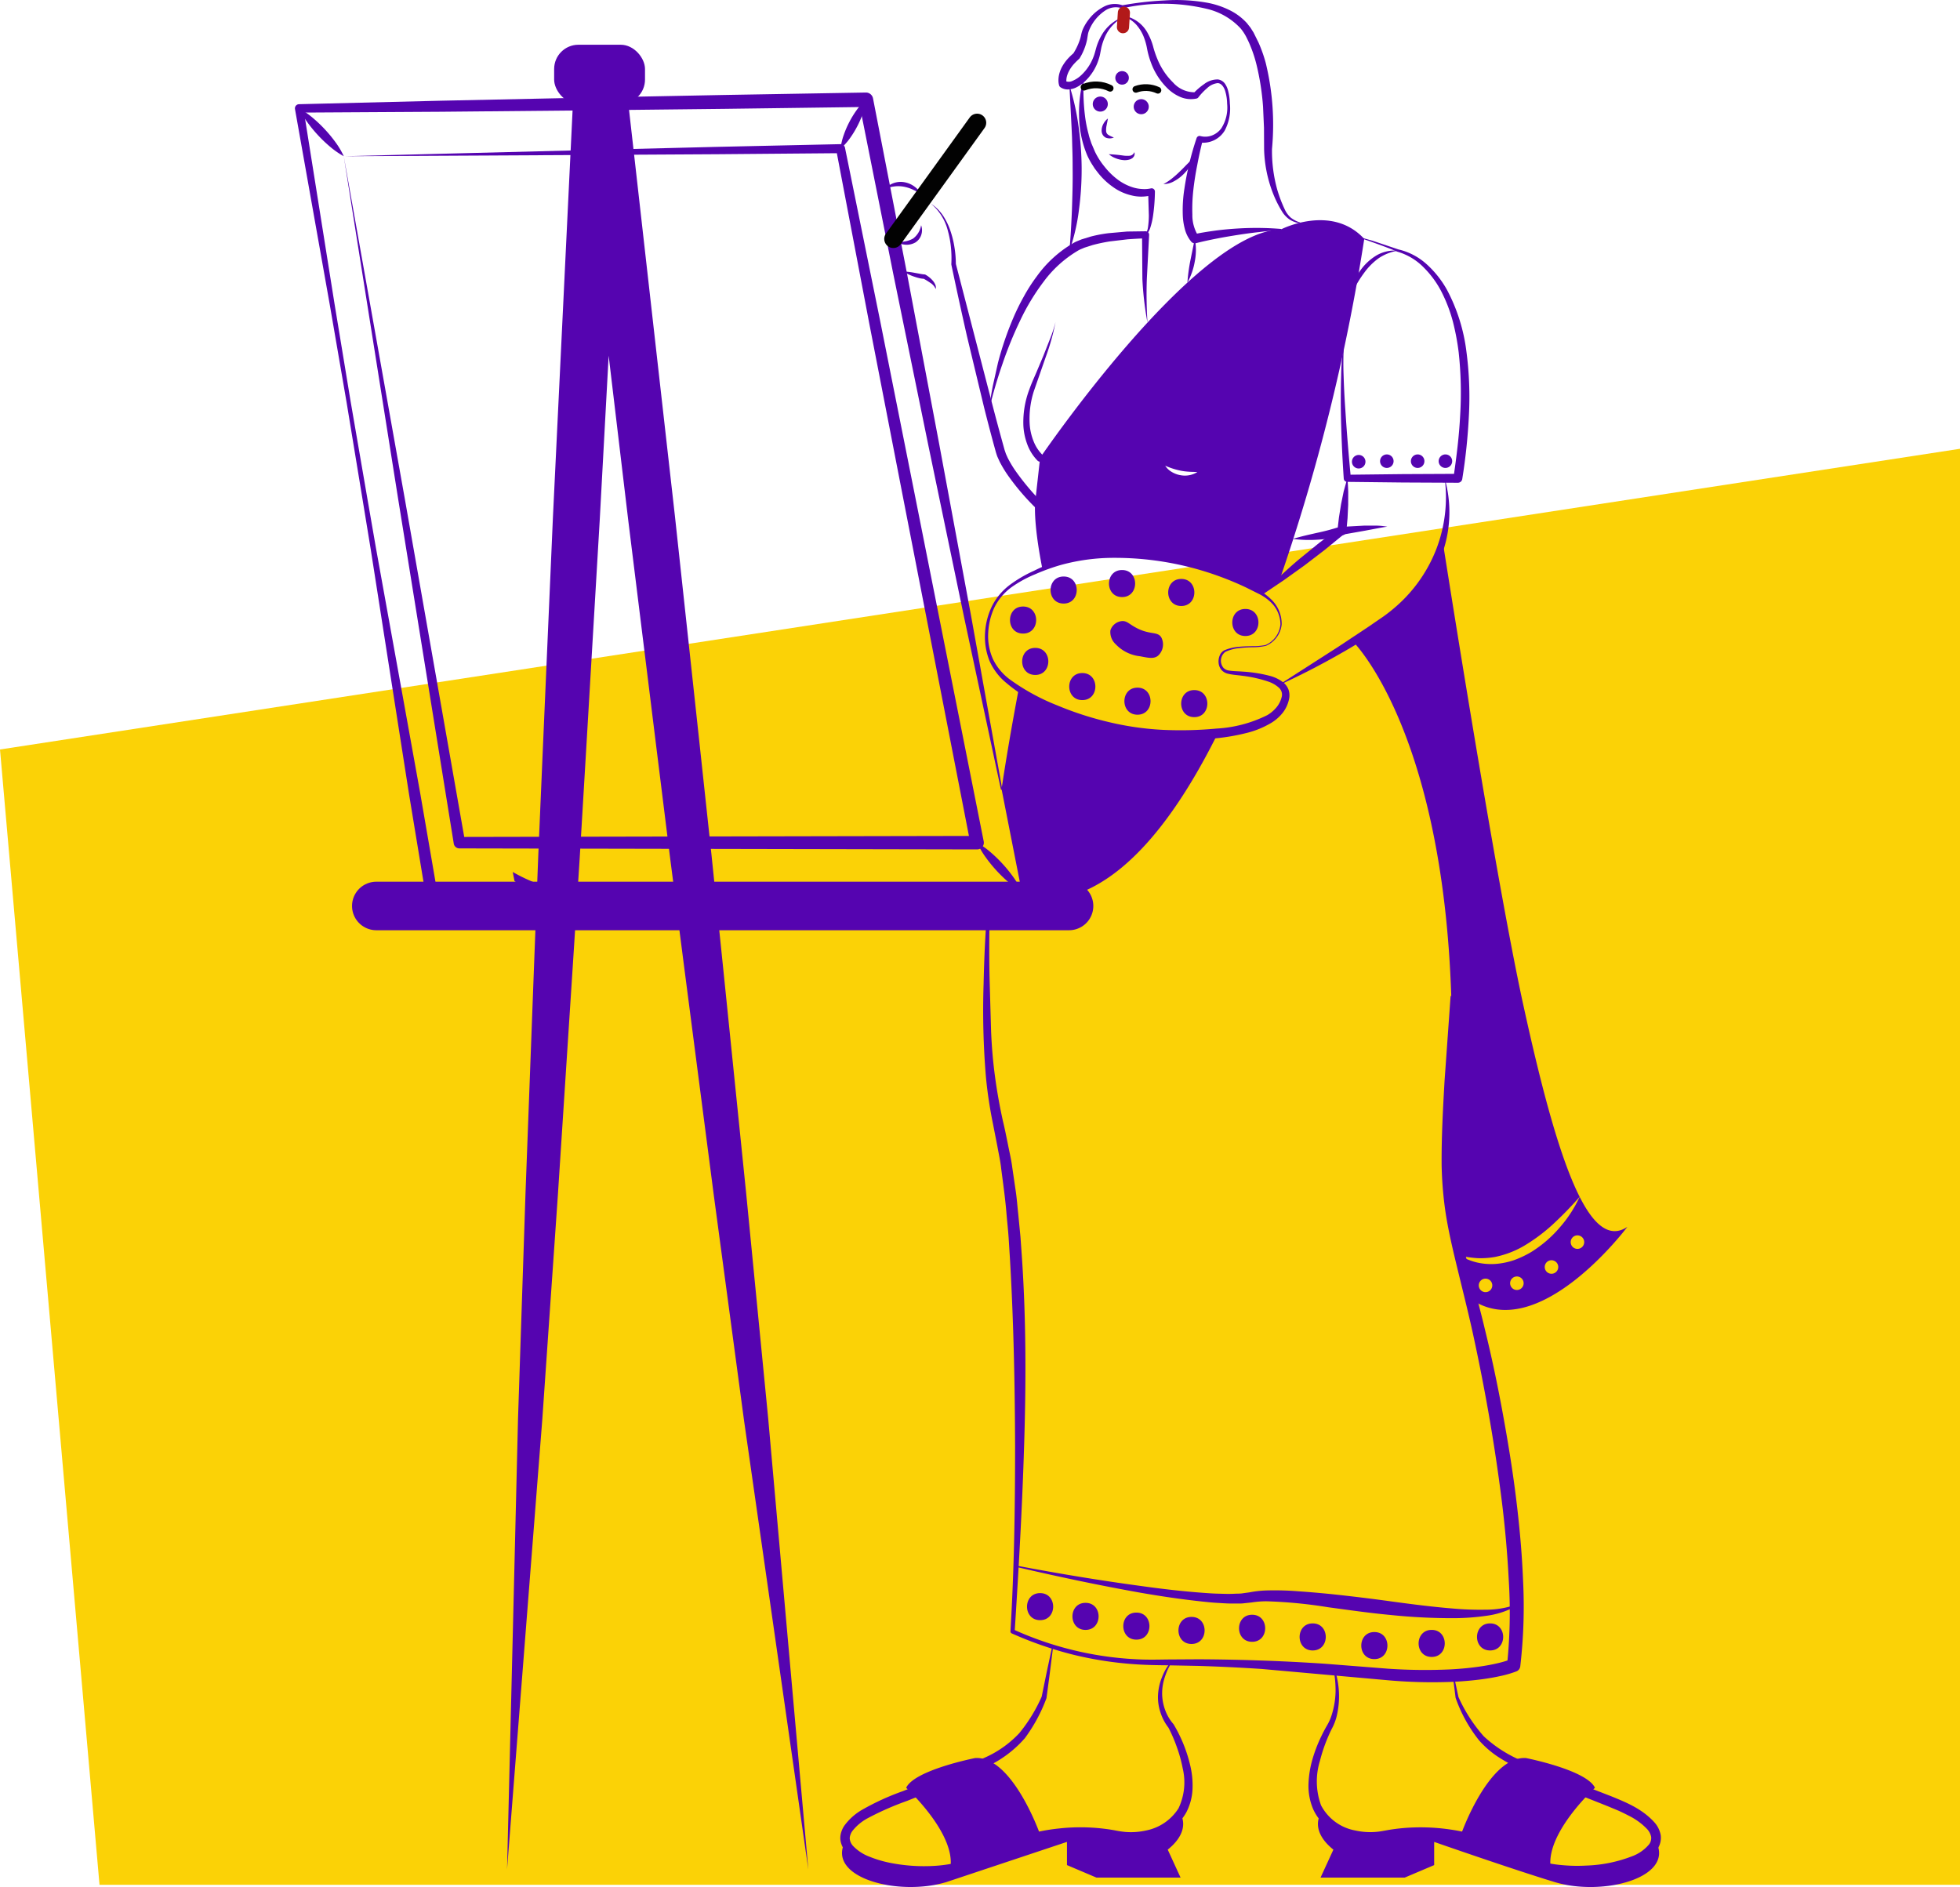 <svg xmlns="http://www.w3.org/2000/svg" width="312.645" height="301.017" xmlns:v="https://vecta.io/nano"><style><![CDATA[.B{fill:#5504b0}.C{stroke-linecap:round}.D{stroke-linejoin:round}]]></style><path d="M0 119.559l.483 5.508 15.39 175.6h296.772V71.59" fill="#fbd206"/><g class="B"><path d="M194.43 116.63c-9.123 18.5-20.914 31.4-35.365 25.587h3.911l-3.214-16.341c.683-4.587 1.56-9.72 2.667-15.608a43.03 43.03 0 0 0 7.276 3.48c5.167 2.075 10.654 3.243 16.219 3.451a35.2 35.2 0 0 0 8.506-.569zm48.514 43.481c3.027 13.911 5.953 24.731 9.03 30.806a57.15 57.15 0 0 1-3.99 4.127 27.66 27.66 0 0 1-4.436 3.422 15.1 15.1 0 0 1-5.076 2.042 13.05 13.05 0 0 1-2.761.194c-.932-.054-1.859-.187-2.768-.4-1.51-5.8-1.97-7-2.293-14.026-.309-6.521.848-27.312.848-27.312-1.4-42.633-15.666-56.609-15.666-56.609 12.481-6.643 14.285-16.075 14.285-16.075s8.29 52.997 12.826 73.832z"/><path d="M251.974 190.918a20.08 20.08 0 0 1-3.185 4.9 19.55 19.55 0 0 1-4.493 3.875 16.01 16.01 0 0 1-2.718 1.3c-.957.334-1.952.544-2.962.625a10.19 10.19 0 0 1-3-.223 9.81 9.81 0 0 1-2.667-1.064l1.7 6.916c10.626 7.312 24.58-11.057 24.94-11.539-2.712 1.81-5.214-.045-7.615-4.79zm-14.975 15.206a1.08 1.08 0 0 1-.814-1.828 1.08 1.08 0 0 1 1.855.75 1.08 1.08 0 0 1-1.042 1.078zm5-.345a1.08 1.08 0 0 1-.814-1.828 1.08 1.08 0 0 1 1.855.75 1.08 1.08 0 0 1-1.038 1.078zm5.521-2.588a1.08 1.08 0 0 1-.814-1.828 1.08 1.08 0 0 1 1.855.75 1.08 1.08 0 0 1-1.041 1.078zm4.141-3.969a1.08 1.08 0 0 1-.814-1.828 1.08 1.08 0 0 1 1.855.75 1.08 1.08 0 0 1-1.037 1.078z"/><path d="M232.95 200.336l-.072-.043c.021.007.043.007.065.014.005.009.007.019.007.029zM178.538 3.127a6.62 6.62 0 0 0-2.284 2.753 10.16 10.16 0 0 0-.572 1.694l-.175.9a6.5 6.5 0 0 1-.241.952c-.389 1.273-1.084 2.432-2.023 3.375-.484.5-1.056.907-1.687 1.2a3.23 3.23 0 0 1-1.114.267 2.11 2.11 0 0 1-1.266-.336c-.112-.07-.195-.18-.231-.307v-.006a2.86 2.86 0 0 1-.109-.853 4.05 4.05 0 0 1 .082-.77c.102-.491.28-.963.526-1.4a6.99 6.99 0 0 1 .836-1.172 9.36 9.36 0 0 1 1.008-.972l-.116.131a9.7 9.7 0 0 0 1.166-2.527c.069-.237.1-.417.167-.705a4.2 4.2 0 0 1 .278-.806c.226-.486.504-.945.83-1.37a7.18 7.18 0 0 1 2.376-2.061 3.74 3.74 0 0 1 3.125-.253l-.134-.01c2.245-.408 4.513-.669 6.792-.782a27.92 27.92 0 0 1 6.873.381 13.56 13.56 0 0 1 3.347 1.1 9.2 9.2 0 0 1 2.91 2.144l.572.725.488.778.783 1.581a22.38 22.38 0 0 1 1.165 3.3 41.53 41.53 0 0 1 .99 13.687 22.94 22.94 0 0 0 .857 6.555 21.75 21.75 0 0 0 1.191 3.112 3.88 3.88 0 0 0 .952 1.288 4.4 4.4 0 0 0 1.455.756c.038.012.059.052.047.09a.07.07 0 0 1-.083.049 4.27 4.27 0 0 1-1.633-.611c-.488-.345-.898-.788-1.206-1.3a18.1 18.1 0 0 1-1.517-3.114 20.69 20.69 0 0 1-1.323-6.81l-.018-3.405-.149-3.346a40.48 40.48 0 0 0-1.01-6.569 20.96 20.96 0 0 0-1.009-3.131c-.2-.511-.442-1-.685-1.483a7.83 7.83 0 0 0-.86-1.294 10.65 10.65 0 0 0-5.489-3.159 29.76 29.76 0 0 0-13.343-.077c-.042.009-.085.006-.126-.007h-.008a3.05 3.05 0 0 0-2.646.37 6.88 6.88 0 0 0-2.606 3.248c-.076.202-.131.411-.165.624l-.123.767a9.33 9.33 0 0 1-1.184 2.97.42.42 0 0 1-.072.09l-.044.041a11.42 11.42 0 0 0-.856.855c-.256.295-.481.615-.671.956a3.93 3.93 0 0 0-.411 1.032c-.039.172-.061.348-.067.525-.005.148.006.296.033.441l-.232-.312c.382.178.825.168 1.2-.025a4.54 4.54 0 0 0 1.372-.9 7.63 7.63 0 0 0 1.929-2.863c.224-.543.343-1.11.536-1.752a8.86 8.86 0 0 1 .791-1.769 6.47 6.47 0 0 1 2.757-2.6c.034-.013.072.001.089.032s.009.071-.02.093z"/><path d="M172.883 12.36a33.62 33.62 0 0 0 .185 6.11c.122.994.315 1.978.579 2.944.1.487.288.947.432 1.418l.575 1.351a11.72 11.72 0 0 0 1.565 2.443c.599.759 1.293 1.437 2.065 2.018.754.568 1.603.998 2.508 1.27.448.131.91.21 1.377.234a4.8 4.8 0 0 0 1.342-.081l.082-.018a.52.52 0 0 1 .62.4.55.55 0 0 1 .012.118 29.26 29.26 0 0 1-.3 3.862c-.092.645-.239 1.28-.438 1.9a3.07 3.07 0 0 1-.453.894.74.74 0 0 1-.448.27.66.66 0 0 1-.455-.183.61.61 0 0 0 .437.082c.131-.056.238-.158.3-.286a2.97 2.97 0 0 0 .254-.87 13.75 13.75 0 0 0 .134-1.868l-.112-3.77.714.5c-1.099.328-2.267.352-3.379.069a8.21 8.21 0 0 1-3.011-1.387c-.891-.632-1.683-1.391-2.352-2.255l-.494-.641-.441-.69c-.288-.461-.544-.941-.766-1.437-.82-1.971-1.258-4.08-1.292-6.215a21.12 21.12 0 0 1 .762-6.181zm41.821 24.866l4.228 1.174 4.169 1.4-.045-.013c1.704.393 3.277 1.223 4.564 2.408a15.99 15.99 0 0 1 3.206 4.061c1.614 3.05 2.659 6.369 3.083 9.793a55.56 55.56 0 0 1 .4 10.224 91.79 91.79 0 0 1-1.061 10.143h0c-.055.344-.352.596-.7.594l-8.818-.042-8.818-.1h-.016a.56.56 0 0 1-.55-.52q-.376-5.488-.466-10.976-.03-2.746.053-5.494c.027-1.832.186-3.661.476-5.47a49.65 49.65 0 0 0-.088 5.471q.082 2.735.277 5.465c.228 3.64.534 7.281.881 10.906l-.566-.52 8.818-.1 8.818-.042-.7.6c.488-3.319.9-6.649 1.069-9.99.201-3.332.121-6.675-.24-9.993-.203-1.648-.51-3.28-.92-4.889-.422-1.598-1.008-3.148-1.749-4.626a15.36 15.36 0 0 0-2.87-3.985 9.6 9.6 0 0 0-4.147-2.528l-.035-.009h-.011c-1.334-.566-2.713-1.063-4.088-1.553s-2.751-.976-4.154-1.389zM179.467 2.559c1.579.341 2.921 1.375 3.652 2.816.38.698.671 1.441.865 2.211a15.48 15.48 0 0 0 .73 2.062c.566 1.318 1.385 2.513 2.41 3.517.895 1.018 2.194 1.587 3.549 1.553l-.313.18a10.4 10.4 0 0 1 1.7-1.472 3.52 3.52 0 0 1 2.22-.752c.432.059.823.288 1.086.636a3.35 3.35 0 0 1 .5 1.046c.192.71.297 1.44.314 2.175.159 1.488-.13 2.99-.831 4.313a4.03 4.03 0 0 1-4.147 1.864l.645-.342c-.324 1.295-.622 2.618-.866 3.938-.263 1.318-.477 2.643-.624 3.968a27.23 27.23 0 0 0-.16 3.939 6.19 6.19 0 0 0 .929 3.4l-.73-.227c1.174-.27 2.318-.434 3.48-.6a50.43 50.43 0 0 1 3.485-.329c2.324-.146 4.655-.125 6.976.064.019.002.037.011.049.025s.018.034.017.053c-.003.035-.031.063-.066.066-1.154.119-2.3.2-3.448.356-1.145.116-2.285.276-3.42.453s-2.265.367-3.388.587-2.251.464-3.324.735h0a.73.73 0 0 1-.726-.228 5.23 5.23 0 0 1-1.056-2.118 9.84 9.84 0 0 1-.307-2.166c-.048-1.405.04-2.812.262-4.2a46.38 46.38 0 0 1 1.935-8.026l.009-.028a.5.5 0 0 1 .633-.315h0a3.02 3.02 0 0 0 1.788-.093c.608-.227 1.136-.626 1.52-1.148a6.12 6.12 0 0 0 .927-3.929 7.35 7.35 0 0 0-.318-2.055c-.207-.639-.627-1.227-1.2-1.229a2.92 2.92 0 0 0-1.68.811 9.76 9.76 0 0 0-1.4 1.476c-.068.089-.166.15-.276.172l-.037.008a4.32 4.32 0 0 1-2.549-.254c-.769-.327-1.468-.798-2.06-1.387a10.95 10.95 0 0 1-2.593-4c-.282-.736-.499-1.494-.648-2.268-.124-.714-.325-1.413-.6-2.083-.281-.66-.666-1.27-1.14-1.808a4.84 4.84 0 0 0-1.8-1.226h-.01c-.033-.014-.051-.05-.042-.085s.042-.058.078-.053z"/><path d="M214.466 49.437c.161-1.141.464-2.258.9-3.325a13.03 13.03 0 0 1 1.68-3.045c.692-.96 1.576-1.766 2.595-2.367a5.85 5.85 0 0 1 3.383-.712 7.59 7.59 0 0 0-3.087 1.189c-.893.643-1.675 1.426-2.317 2.319-.667.895-1.251 1.848-1.747 2.847l-1.407 3.094zm-23.881-11.349a9.27 9.27 0 0 1 0 3.6c-.201 1.192-.6 2.341-1.182 3.4.087-1.184.245-2.361.475-3.526l.708-3.474zm-32.784 27.176c.123-1.247.326-2.486.567-3.717l.822-3.678c.633-2.443 1.45-4.836 2.443-7.156a34.92 34.92 0 0 1 1.682-3.414 26.48 26.48 0 0 1 2.07-3.223 18.8 18.8 0 0 1 5.7-5.225l-.062.039a5.26 5.26 0 0 1 .754-.4l.718-.294 1.446-.447c.961-.252 1.938-.438 2.924-.555l2.935-.26 2.931-.041h.018c.148.002.289.062.392.168s.16.248.158.396v.037l-.363 6.972c-.086 2.332-.042 4.663.1 7-.429-2.31-.701-4.646-.813-6.993l-.052-7.056.566.6q-1.433.054-2.858.157l-2.825.334a26.41 26.41 0 0 0-2.753.579l-1.316.42-.62.26a4.49 4.49 0 0 0-.522.277l-.062.039c-2.061 1.249-3.859 2.889-5.291 4.828-1.48 1.958-2.751 4.065-3.793 6.287a61.7 61.7 0 0 0-2.8 6.883 74.8 74.8 0 0 0-2.1 7.18z"/><path d="M148.484 32.48a6.87 6.87 0 0 1 1.918 1.879c.502.757.903 1.576 1.193 2.436a15.76 15.76 0 0 1 .652 2.639 17.04 17.04 0 0 1 .225 2.727l-.009-.1 5.88 22.672q.738 2.831 1.515 5.647l.389 1.407.212.619.277.618a17.5 17.5 0 0 0 1.471 2.4 39.02 39.02 0 0 0 3.688 4.4l4.186 4.085-1.042.16 4.623-8.5.356.908-8.3-2.864-.036-.013c-.06-.021-.115-.055-.16-.1a7.21 7.21 0 0 1-1.67-2.652 9.96 9.96 0 0 1-.611-2.961 14.8 14.8 0 0 1 .967-5.807c.328-.926.732-1.8 1.107-2.673l1.113-2.646 1.053-2.669a19.79 19.79 0 0 0 .892-2.723c-.367 1.885-.885 3.738-1.549 5.54l-1.886 5.413a14.34 14.34 0 0 0-.68 5.489 8.89 8.89 0 0 0 .631 2.626 6.22 6.22 0 0 0 1.417 2.141l-.2-.111 8.323 2.8c.177.06.318.194.387.367s.059.368-.028.533v.007l-4.583 8.524a.66.66 0 0 1-.894.269.7.7 0 0 1-.148-.109l-4.22-4.089a37.47 37.47 0 0 1-3.877-4.534c-.604-.816-1.14-1.68-1.605-2.582l-.326-.716c-.108-.239-.183-.513-.267-.764l-.391-1.416q-.768-2.836-1.483-5.679l-2.738-11.4q-1.3-5.715-2.5-11.452v-.012a.35.35 0 0 1-.007-.089 17.36 17.36 0 0 0-.057-2.618 15.28 15.28 0 0 0-.469-2.593c-.408-1.734-1.367-3.289-2.733-4.433zm-7.247-2.416a3.34 3.34 0 0 1 3.056-.99c.555.104 1.08.329 1.538.658a4.52 4.52 0 0 1 .619.539c.176.206.337.425.481.655-.253-.114-.471-.254-.7-.377l-.682-.332a5.97 5.97 0 0 0-1.382-.436c-.474-.086-.957-.102-1.436-.049-.508.059-1.009.172-1.493.337zm5.694 5.867a2.33 2.33 0 0 1 .043 1.472 2.27 2.27 0 0 1-.935 1.26 2.84 2.84 0 0 1-1.49.382c-.246-.016-.49-.05-.731-.1-.233-.07-.461-.155-.682-.255a6.29 6.29 0 0 1 .7-.1l.663-.108a3.88 3.88 0 0 0 1.152-.43c.685-.516 1.143-1.279 1.278-2.126zm-2.847 7.376a12.46 12.46 0 0 1 1.742.2l.84.154a7.66 7.66 0 0 0 .782.116h.045c.041.003.082.016.118.036.434.24.823.553 1.151.925a2.35 2.35 0 0 1 .41.633c.111.229.141.489.086.738-.175-.41-.473-.755-.854-.987-.359-.252-.733-.481-1.121-.685l.163.04c-.315-.01-.627-.057-.931-.141-.289-.068-.567-.166-.844-.259a7.85 7.85 0 0 1-1.586-.77z"/><path d="M159.065 142.325l-22.575.417-22.575.252-22.575.12-22.575.05h-.01c-.459-.004-.849-.337-.923-.79l-2.577-15.624-2.449-15.647-2.446-15.647-1.225-7.823-1.279-7.814-2.571-15.626-2.687-15.606-5.544-31.183c-.065-.361.176-.707.537-.772a.68.68 0 0 1 .1-.01h.017l22.6-.556 22.6-.477 22.6-.439 22.6-.389a1.15 1.15 0 0 1 1.149.93l5.336 27.5 5.2 27.531 5.111 27.549 4.957 27.579c.008.038-.006.077-.035.102a.11.11 0 0 1-.106.021c-.037-.012-.064-.043-.071-.081l-5.859-27.4-5.705-27.432-5.613-27.45-5.481-27.476 1.149.93-22.6.3-22.6.251-22.605.213-22.607.134.651-.782 4.981 31.278 2.576 15.625 2.692 15.605 1.353 7.8 1.406 7.792 2.817 15.584 2.81 15.585 2.689 15.606-.934-.79 22.575.05 22.575.12 22.575.252 22.575.417c.06 0 .108.048.108.108s-.048.108-.108.108zM54.834 24.924l39.435-1 19.871-.491 19.932-.438c.346-.008.648.233.717.572v.009l5.614 27.644 5.512 27.664 11 55.332c.056.279-.002.569-.16.806s-.404.401-.684.457a1.14 1.14 0 0 1-.212.021l-82.577-.163h-.008c-.444-.001-.821-.323-.892-.761l-8.883-55.051zm0 0l9.783 54.9 9.568 54.447-.9-.761 82.577-.163-1.055 1.283-10.777-55.376-5.378-27.69-5.275-27.71.718.581-19.693.167-19.754.114zm151.378 61.045c1.3-.4 2.6-.679 3.88-.972a34.26 34.26 0 0 0 3.712-.994l-.465.6.244-2.089.333-2.08.424-2.071.575-2.055c.092.714.114 1.421.143 2.129l-.007 2.114-.1 2.1-.187 2.1v.014a.7.7 0 0 1-.464.585 11.63 11.63 0 0 1-2.029.508 18.99 18.99 0 0 1-2.021.229 20.4 20.4 0 0 1-4.038-.118z"/><path d="M201.43 94.813a28.62 28.62 0 0 1 2.818-2.95q1.48-1.394 3.032-2.7l3.143-2.557 3.243-2.429.043-.031c.077-.056.168-.091.263-.1l3.654-.2h1.836a10.78 10.78 0 0 1 1.836.177c-.609.059-1.2.193-1.8.3l-1.789.337-3.579.631.306-.127-3.132 2.562-3.212 2.459-3.291 2.358-3.371 2.27zm2.352 14.582l9.709-6.232 4.79-3.18 2.366-1.623a25.36 25.36 0 0 0 2.187-1.744 23.39 23.39 0 0 0 6.313-9.12 23 23 0 0 0 1.3-11.189 19.76 19.76 0 0 1-.237 11.558c-1.226 3.789-3.441 7.181-6.418 9.826a26.81 26.81 0 0 1-2.342 1.824l-2.418 1.6c-1.635 1.03-3.274 2.051-4.955 3q-5.017 2.891-10.295 5.281zm-16.918 155.786c-.208.405-.432.8-.622 1.207-.181.411-.339.831-.476 1.259a8.22 8.22 0 0 0-.39 2.613c.021.872.187 1.734.491 2.551.293.801.729 1.542 1.287 2.187l.006.007a.5.5 0 0 1 .056.078 23 23 0 0 1 2.678 6.7 13.6 13.6 0 0 1 .325 3.678 8.83 8.83 0 0 1-1 3.667 7.66 7.66 0 0 1-2.642 2.776c-1.063.684-2.247 1.159-3.488 1.4a11.01 11.01 0 0 1-3.716.1c-.6-.09-1.195-.213-1.781-.368-.561-.133-1.128-.25-1.7-.347a26.99 26.99 0 0 0-13.768.992c-.54.22-1.087.422-1.62.657-.523.256-1.058.488-1.572.762l-1.529.855a17.71 17.71 0 0 1-1.6.819c-2.194.971-4.53 1.583-6.919 1.811a26.39 26.39 0 0 1-7.184-.2 19.65 19.65 0 0 1-3.532-.932 8.05 8.05 0 0 1-3.235-2.066c-.508-.557-.821-1.264-.891-2.015a3.1 3.1 0 0 1 .158-1.138c.106-.347.262-.677.464-.978.763-1.046 1.738-1.92 2.861-2.564 2.087-1.188 4.276-2.187 6.541-2.986 4.363-1.749 8.808-3.342 12.993-5.317 2.082-.917 3.958-2.243 5.516-3.9 1.464-1.783 2.675-3.758 3.6-5.871l-.029.1.826-4.022.856-4.017c.007-.043.048-.072.091-.065s.072.048.065.091l-.511 4.076-.541 4.071c-.004.026-.011.052-.021.076l-.008.02c-.839 2.256-1.99 4.383-3.42 6.319-1.608 1.842-3.57 3.341-5.77 4.408-2.119 1.121-4.291 2.067-6.472 2.972l-6.558 2.634a46.3 46.3 0 0 0-6.32 2.784 7.82 7.82 0 0 0-2.414 2.037 2.2 2.2 0 0 0-.3.6 1.6 1.6 0 0 0-.105.592c.042.428.22.831.51 1.149.735.77 1.635 1.363 2.632 1.735a18.36 18.36 0 0 0 3.252.974c2.261.454 4.571.624 6.874.505 2.314-.106 4.595-.592 6.752-1.437.536-.216 1.056-.467 1.558-.752l1.566-.842c.529-.271 1.078-.5 1.616-.751.547-.231 1.108-.427 1.661-.642a30.29 30.29 0 0 1 6.937-1.552 31.11 31.11 0 0 1 7.137.029 27.45 27.45 0 0 1 1.776.265 15.42 15.42 0 0 0 1.691.257 10.95 10.95 0 0 0 3.3-.232c2.141-.417 4.016-1.698 5.184-3.541a9.65 9.65 0 0 0 .657-6.416c-.217-1.122-.521-2.225-.91-3.3a23.94 23.94 0 0 0-1.36-3.161l.063.085a7.82 7.82 0 0 1-1.357-2.576c-.297-.913-.418-1.875-.356-2.833.063-.942.278-1.868.637-2.742a10.33 10.33 0 0 1 .6-1.256c.239-.4.51-.772.762-1.156.024-.033.069-.043.104-.022s.049.064.032.101zm25.98.946c.854 2.475.98 5.143.363 7.688-.164.649-.405 1.277-.718 1.869-.283.55-.541 1.123-.781 1.7a26.01 26.01 0 0 0-1.171 3.542 11.1 11.1 0 0 0 .188 7.06c1.099 2.098 3.1 3.575 5.429 4.007a11.01 11.01 0 0 0 3.582.207c.3-.032.6-.079.9-.134l.958-.171q.961-.155 1.927-.251a32.44 32.44 0 0 1 7.72.186 30.46 30.46 0 0 1 7.423 2.03c.581.276 1.182.512 1.747.821l1.692.9a16 16 0 0 0 3.5 1.324 20.75 20.75 0 0 0 3.693.631 25.45 25.45 0 0 0 3.744.06c2.474-.079 4.918-.572 7.229-1.458a6.5 6.5 0 0 0 2.766-1.907c.276-.35.399-.797.341-1.239a2.64 2.64 0 0 0-.692-1.271c-.822-.841-1.779-1.537-2.832-2.06-.544-.28-1.1-.555-1.658-.811l-1.729-.719c-4.734-1.892-9.494-3.7-14.127-5.979a34.49 34.49 0 0 1-3.4-1.914 15.33 15.33 0 0 1-2.986-2.59 23.04 23.04 0 0 1-3.753-6.776l-.007-.018c-.005-.013-.008-.026-.01-.04l-.438-3.513c-.007-.043.022-.084.065-.091s.084.022.091.065l.748 3.465-.017-.058a24.66 24.66 0 0 0 4.048 6.292 20.52 20.52 0 0 0 6.233 3.966c2.291 1.043 4.67 1.935 7.04 2.86l7.124 2.766c2.385.977 4.868 1.986 6.82 4.13.529.585.881 1.307 1.015 2.084a3.2 3.2 0 0 1-.65 2.344c-.919 1.086-2.116 1.901-3.463 2.359a18.6 18.6 0 0 1-3.836.986 25.89 25.89 0 0 1-11.585-.8c-1.246-.375-2.444-.894-3.57-1.548l-1.662-.931c-.548-.312-1.133-.553-1.7-.834a24.4 24.4 0 0 0-7.282-1.97 28.22 28.22 0 0 0-7.531.206c-.62.1-1.236.214-1.848.348l-.914.217c-.324.079-.651.15-.982.2-1.332.229-2.695.214-4.022-.045-1.347-.258-2.626-.792-3.756-1.569-1.168-.79-2.09-1.893-2.66-3.183-.532-1.271-.78-2.643-.727-4.02a16.17 16.17 0 0 1 .637-3.92 22.91 22.91 0 0 1 1.405-3.649 23.97 23.97 0 0 1 .911-1.728c.312-.52.56-1.076.74-1.655a13.34 13.34 0 0 0 .623-3.656c.02-1.262-.1-2.523-.356-3.759-.011-.042.014-.086.056-.097s.086.014.097.056z"/><path d="M210.682 289.321c3.681 6.6 14.337.8 21.265 2.882.993.3 1.186.208 1.186.208s4.4-12.349 10.284-11.966c0 0 9.673 1.9 11 4.746 0 0-7.7 7.034-7.089 12.544 14.793 1.541 16.847-3.914 16.847-3.914 2.926 5.69-8.454 8.748-16.207 6.4-6.519-1.974-19.2-6.4-19.2-6.4v3.7l-4.694 1.991h-13.43l2.048-4.457c-3.889-3.131-2.01-5.734-2.01-5.734zm-75.9 4.5s2.054 5.455 16.848 3.914c.614-5.51-7.089-12.544-7.089-12.544 1.328-2.845 11-4.746 11-4.746 5.88-.384 10.284 11.966 10.284 11.966s.192.091 1.186-.208c6.927-2.081 17.584 3.715 21.265-2.882 0 0 1.879 2.6-2.009 5.732l2.048 4.457h-13.427l-4.694-1.992v-3.7l-19.2 6.4c-7.757 2.351-19.136-.708-16.211-6.398zM170.59 39.986c.191-2.217.313-4.409.4-6.6.073-2.191.139-4.378.108-6.566 0-1.093-.013-2.188-.055-3.282L171 21.895l-.075-1.643-.339-6.616a39.18 39.18 0 0 1 1.456 6.511 49.42 49.42 0 0 1 .494 6.665c.01 2.231-.134 4.461-.431 6.672a30.9 30.9 0 0 1-1.514 6.502zm14.991-10.62c.502-.262.974-.575 1.411-.935.433-.347.847-.717 1.24-1.108.409-.377.784-.793 1.187-1.191s.781-.827 1.224-1.225a7.14 7.14 0 0 1-.785 1.574c-.327.492-.704.947-1.127 1.359a6.39 6.39 0 0 1-1.434 1.058 3.4 3.4 0 0 1-1.715.467zm-8.857-10.458c-.056.38-.138.721-.2 1.053a3.53 3.53 0 0 0-.085.917c.002.247.122.477.324.619a4.24 4.24 0 0 0 .913.431 1.6 1.6 0 0 1-1.165.07.71.71 0 0 1-.3-.154c-.101-.066-.188-.152-.256-.252a1.3 1.3 0 0 1-.231-.656 2.2 2.2 0 0 1 .276-1.167 2.5 2.5 0 0 1 .725-.862zm.146 5.694a22.07 22.07 0 0 1 2.291.211c.342.048.689.058 1.033.031s.641-.259.757-.586a2.08 2.08 0 0 1 .04.318c-.016.115-.047.228-.092.335a2.02 2.02 0 0 1-.231.283c-.094.068-.2.125-.3.186-.407.155-.846.206-1.278.149-.404-.046-.8-.149-1.176-.305a3.6 3.6 0 0 1-1.043-.623zm54.737 134.375l-.3 13.469c-.052 4.482-.185 8.991.008 13.426.376 8.9 3.479 17.385 5.541 26.17 1.081 4.386 2.006 8.8 2.82 13.23s1.551 8.886 2.112 13.366.984 8.985 1.162 13.513c.228 4.549.079 9.11-.444 13.635l-.006.046c-.047.356-.283.658-.617.788a17.16 17.16 0 0 1-2.619.756c-.854.192-1.709.334-2.564.458-1.711.238-3.423.385-5.133.458a79.53 79.53 0 0 1-10.22-.261l-20.126-1.8q-5.035-.331-10.08-.485l-5.046-.1c-1.683-.014-3.391-.046-5.079-.167a57.41 57.41 0 0 1-10.042-1.577 59.8 59.8 0 0 1-9.594-3.346c-.128-.056-.208-.186-.2-.325v-.006c.592-9.841.739-19.712.74-29.567-.036-9.856-.235-19.708-.8-29.52l-.23-3.678c-.083-1.225-.22-2.444-.327-3.666-.188-2.45-.538-4.872-.851-7.3-.126-1.222-.4-2.407-.613-3.61l-.709-3.619a70.98 70.98 0 0 1-1.116-7.39 127.73 127.73 0 0 1-.379-14.863c.112-4.942.334-9.888.882-14.8.008-.057.058-.097.115-.093s.101.052.1.109c-.2 4.93-.259 9.855-.116 14.78l.212 7.385c.094 2.454.3 4.889.625 7.313s.757 4.829 1.287 7.209c.287 1.173.526 2.412.778 3.631.235 1.223.54 2.441.69 3.673l.54 3.689c.193 1.23.27 2.466.41 3.7l.36 3.7.262 3.706c.645 9.887.638 19.786.316 29.661-.3 9.878-.869 19.735-1.5 29.592l-.2-.331a53.67 53.67 0 0 0 19.4 4.74c1.677.1 3.334.074 5.028.044l5.065-.031q5.065.022 10.13.2a305.38 305.38 0 0 1 10.121.516l10.074.792c3.324.224 6.658.257 9.986.1 1.656-.09 3.3-.251 4.928-.5.811-.127 1.618-.271 2.406-.458.758-.165 1.504-.385 2.23-.658l-.623.834a80.66 80.66 0 0 0 .275-13.271q-.337-6.666-1.187-13.323c-1.121-8.862-2.684-17.695-4.592-26.426-.969-4.37-2.1-8.7-3.131-13.1-.5-2.2-.975-4.426-1.282-6.683a60.67 60.67 0 0 1-.526-6.8c-.033-4.545.211-9.019.468-13.512l.959-13.448c.008-.056.057-.097.113-.093s.101.049.102.105z"/></g><path fill="none" stroke="#020202" stroke-width="2.903" d="M142.498 38.112l13.365-18.529" class="C D"/><path d="M204.344 36.591c-13.847.324-38.434 36.436-38.434 36.436l-.043.41-.733 6.578s-.4 2.959 1.136 10.712l-.007.058 2.408-.848a33.25 33.25 0 0 1 10.87-1.553c4.206-.065 5.337.508 9.176 1.22 4.508.841 12.714 5.21 12.714 5.21a28.43 28.43 0 0 1 2.668-2.262 313.48 313.48 0 0 0 13.517-54.443c-5.234-5.666-13.272-1.518-13.272-1.518zm-16.111 39.2a4.08 4.08 0 0 1-1.344-.518c-.415-.241-.765-.579-1.021-.985a11.58 11.58 0 0 0 2.5.8c.42.082.846.135 1.273.158.431.043.87.022 1.352.058-.824.51-1.812.684-2.76.484zM47.722 17.297c.78.432 1.514.942 2.191 1.522a21.8 21.8 0 0 1 1.893 1.8 21.42 21.42 0 0 1 1.667 2.011c.533.715.991 1.483 1.366 2.292a13 13 0 0 1-2.192-1.521 21.42 21.42 0 0 1-1.891-1.8 21.8 21.8 0 0 1-1.665-2.013 13.17 13.17 0 0 1-1.369-2.291zm108.141 117.125c.784.448 1.521.974 2.2 1.57.667.577 1.3 1.193 1.894 1.845a21.92 21.92 0 0 1 1.666 2.053c.532.728.988 1.509 1.361 2.33a13.29 13.29 0 0 1-2.2-1.568 21.93 21.93 0 0 1-1.892-1.846c-.595-.651-1.15-1.337-1.664-2.054-.532-.729-.989-1.51-1.365-2.33zM134.085 23.714a9.6 9.6 0 0 1 .512-2.209 15.51 15.51 0 0 1 .874-2.025 15.23 15.23 0 0 1 1.148-1.879 9.48 9.48 0 0 1 1.514-1.689c-.081.754-.252 1.496-.51 2.21-.243.694-.536 1.369-.876 2.02a15.5 15.5 0 0 1-1.15 1.878 9.6 9.6 0 0 1-1.512 1.69zm41.383-5.911a1.2 1.2 0 0 0 .906-2.033 1.2 1.2 0 0 0-2.064.833 1.2 1.2 0 0 0 1.158 1.2zm6.532.416a1.2 1.2 0 0 0 .906-2.033 1.2 1.2 0 0 0-2.064.833 1.2 1.2 0 0 0 1.157 1.199z" class="B"/><path d="M172.916 13.907c1.349-.547 2.868-.484 4.167.173m4.1.17c1.146-.42 2.412-.367 3.52.146" fill="none" stroke="#020202" stroke-width="1.075" class="C D"/><path d="M178.95 13.502a1.08 1.08 0 0 0 .813-1.828 1.08 1.08 0 0 0-1.855.75 1.08 1.08 0 0 0 1.042 1.078z" class="B"/><path fill="none" stroke="#b21919" stroke-width="1.936" d="M179.13 4.338l.146-2.316" class="C D"/><g class="B"><path d="M201.856 102.897a3.97 3.97 0 0 0 2.389-3.311 4.95 4.95 0 0 0-1.777-3.737 7.79 7.79 0 0 0-1.785-1.172l-1.95-.975q-1.97-.932-4.012-1.683a48.5 48.5 0 0 0-16.937-3.032c-2.883-.012-5.754.368-8.535 1.129a32.67 32.67 0 0 0-4.082 1.47 18.93 18.93 0 0 0-3.791 2.067 8.83 8.83 0 0 0-2.746 3.228 10.79 10.79 0 0 0-1 4.139 8.97 8.97 0 0 0 .773 4.147 8.8 8.8 0 0 0 2.676 3.215 34.35 34.35 0 0 0 7.557 4.137 52.39 52.39 0 0 0 8.23 2.667 47.12 47.12 0 0 0 8.536 1.236c2.881.136 5.768.07 8.64-.2 2.818-.153 5.574-.882 8.1-2.14a5.59 5.59 0 0 0 1.481-1.255 4.15 4.15 0 0 0 .831-1.668 1.48 1.48 0 0 0-.465-1.469 4.83 4.83 0 0 0-1.706-.971 20.99 20.99 0 0 0-4.186-.929c-.717-.1-1.44-.13-2.2-.312a1.98 1.98 0 0 1-1.063-.613 2.03 2.03 0 0 1-.452-1.121c-.039-.396.02-.795.172-1.162a1.55 1.55 0 0 1 .8-.868 7.23 7.23 0 0 1 2.166-.527c.736-.078 1.468-.094 2.2-.112a10.1 10.1 0 0 0 2.136-.178zm.057.132a9.9 9.9 0 0 1-2.2.22 21.8 21.8 0 0 0-2.176.149 7.04 7.04 0 0 0-2.059.574 1.77 1.77 0 0 0-.3 2.584c.228.221.521.363.836.405.668.12 1.417.11 2.151.17a22.28 22.28 0 0 1 4.417.69 5.79 5.79 0 0 1 2.142 1.062 2.71 2.71 0 0 1 .8 1.1c.156.439.199.909.126 1.369a5.31 5.31 0 0 1-.981 2.278 6.93 6.93 0 0 1-1.792 1.626c-1.318.797-2.755 1.379-4.256 1.722a32.7 32.7 0 0 1-4.419.77 55.89 55.89 0 0 1-8.879.17 50.13 50.13 0 0 1-17.142-4.354 41.9 41.9 0 0 1-3.944-2.027c-1.295-.736-2.521-1.589-3.66-2.549-1.187-.954-2.127-2.18-2.741-3.574-.556-1.403-.798-2.911-.71-4.418a11.25 11.25 0 0 1 1.111-4.31c.679-1.339 1.659-2.503 2.863-3.4a20.9 20.9 0 0 1 3.83-2.235 33.4 33.4 0 0 1 4.09-1.7c2.827-.924 5.769-1.449 8.741-1.56a39.17 39.17 0 0 1 17.3 3.392q2.026.894 3.964 1.955a51.69 51.69 0 0 1 1.912 1.1c.656.363 1.259.813 1.793 1.339 1.111 1.039 1.734 2.498 1.714 4.019a4.17 4.17 0 0 1-2.528 3.432zm-17.196 1.574c-.654.525-1.481.359-2.847.086a6.27 6.27 0 0 1-3.882-1.9c-.63-.566-.951-1.4-.863-2.243a2.14 2.14 0 0 1 1.812-1.467c.791-.072 1.122.431 2.243 1.035 2.257 1.222 3.429.554 4.055 1.553.52.982.306 2.191-.518 2.936zm-21.522-3.535c2.776 0 2.78-4.314 0-4.314s-2.781 4.313 0 4.313zm1.941 6.6c2.776 0 2.78-4.314 0-4.314s-2.78 4.313 0 4.313zm7.506 4.012c2.776 0 2.78-4.314 0-4.314s-2.781 4.313.001 4.313zm8.8 2.329c2.776 0 2.78-4.314 0-4.314s-2.781 4.313.001 4.313zm9.059.388c2.776 0 2.78-4.314 0-4.314s-2.781 4.314-.001 4.314zM169.666 96.28c2.776 0 2.78-4.314 0-4.314s-2.781 4.313-.001 4.313zm9.317-1.035c2.776 0 2.78-4.314 0-4.314s-2.781 4.313 0 4.313zm9.447 1.423c2.776 0 2.78-4.314 0-4.314s-2.781 4.313-.001 4.313zm10.223 4.788c2.776 0 2.78-4.314 0-4.314s-2.781 4.314 0 4.314zm-69.717 196.75l-10.252-71.6-4.81-35.836-4.656-35.854-2.311-17.926-2.231-17.938-4.442-35.879-8.544-71.8 7.876-.253-3.9 71.81-2.12 35.9-1.07 17.948-1.151 17.944-2.335 35.885-2.49 35.877-5.618 71.722 1.749-71.921 1.193-35.944 1.348-35.936.69-17.967.772-17.963 1.563-35.925 3.469-71.832 7.876-.253 8.115 71.846 3.888 35.943 1.933 17.973 1.853 17.982 3.674 35.968 3.52 35.985 6.411 72.044z"/><rect width="14.494" height="9.426" rx="3.871" x="88.393" y="7.137"/><path d="M162.244 249.768c6.581 1.245 13.193 2.347 19.821 3.237 3.31.465 6.632.85 9.947 1.09.829.06 1.657.12 2.482.13.826.031 1.651.053 2.46.007.4-.023.822 0 1.208-.061l1.157-.16c.868-.167 1.747-.268 2.63-.3a47.3 47.3 0 0 1 5.123.129c1.689.114 3.366.264 5.04.426q5.016.526 9.972 1.214c3.306.452 6.61.869 9.914 1.133a48.7 48.7 0 0 0 4.954.165 14.39 14.39 0 0 0 4.844-.8h.006c.053-.028.119-.007.146.047s.007.119-.046.146a13.35 13.35 0 0 1-4.857 1.588 37.3 37.3 0 0 1-5.089.372 95.8 95.8 0 0 1-10.114-.506c-3.35-.309-6.67-.791-9.979-1.236-3.264-.535-6.56-.853-9.866-.951-.792.002-1.583.065-2.366.188l-1.338.143c-.446.047-.867.014-1.3.025-.867.02-1.716-.031-2.562-.089-.851-.039-1.691-.126-2.531-.215-3.359-.352-6.684-.847-9.992-1.421-6.612-1.179-13.173-2.564-19.7-4.092-.038-.008-.07-.035-.082-.072s-.003-.078.023-.107.066-.041.105-.032zm3.665 8.681c2.776 0 2.78-4.314 0-4.314s-2.781 4.314 0 4.314zm7.247 1.553c2.776 0 2.78-4.314 0-4.314s-2.781 4.314 0 4.314zm8.11 1.553c2.776 0 2.78-4.314 0-4.314s-2.781 4.313-.001 4.313zm8.8.69c2.776 0 2.78-4.314 0-4.314s-2.781 4.314-.001 4.314zm9.663-.345c2.776 0 2.78-4.314 0-4.314s-2.782 4.314-.001 4.314zm9.663 1.38c2.776 0 2.78-4.314 0-4.314s-2.782 4.314-.002 4.314zm9.835 1.38c2.776 0 2.78-4.314 0-4.314s-2.782 4.314.001 4.314zm9.145-.345c2.776 0 2.78-4.314 0-4.314s-2.782 4.314-.002 4.314zm9.317-1.035c2.776 0 2.78-4.314 0-4.314s-2.782 4.314-.002 4.314zM216.694 74.731a1.08 1.08 0 0 0 .813-1.828 1.08 1.08 0 0 0-1.855.75 1.08 1.08 0 0 0 1.042 1.078zm4.486-.086a1.08 1.08 0 0 0 .813-1.828 1.08 1.08 0 0 0-1.855.75 1.08 1.08 0 0 0 1.042 1.078zm4.918 0a1.08 1.08 0 0 0 .813-1.828 1.08 1.08 0 0 0-1.855.75 1.08 1.08 0 0 0 1.042 1.078zm4.429 0a1.08 1.08 0 0 0 .813-1.828 1.08 1.08 0 0 0-1.855.75 1.08 1.08 0 0 0 1.042 1.078z"/></g><path fill="none" stroke="#5504b0" stroke-width="7.742" d="M170.527 144.52H60.024" class="C D"/><path d="M89.712 142.398l.987-.651a9.22 9.22 0 0 1-1.258.015 14.53 14.53 0 0 1-3.5-.727 26.49 26.49 0 0 1-4.156-1.939l.283 1.439c1.031.791 2.178 1.418 3.4 1.859a9.73 9.73 0 0 0 3.78.5z" class="B"/></svg>